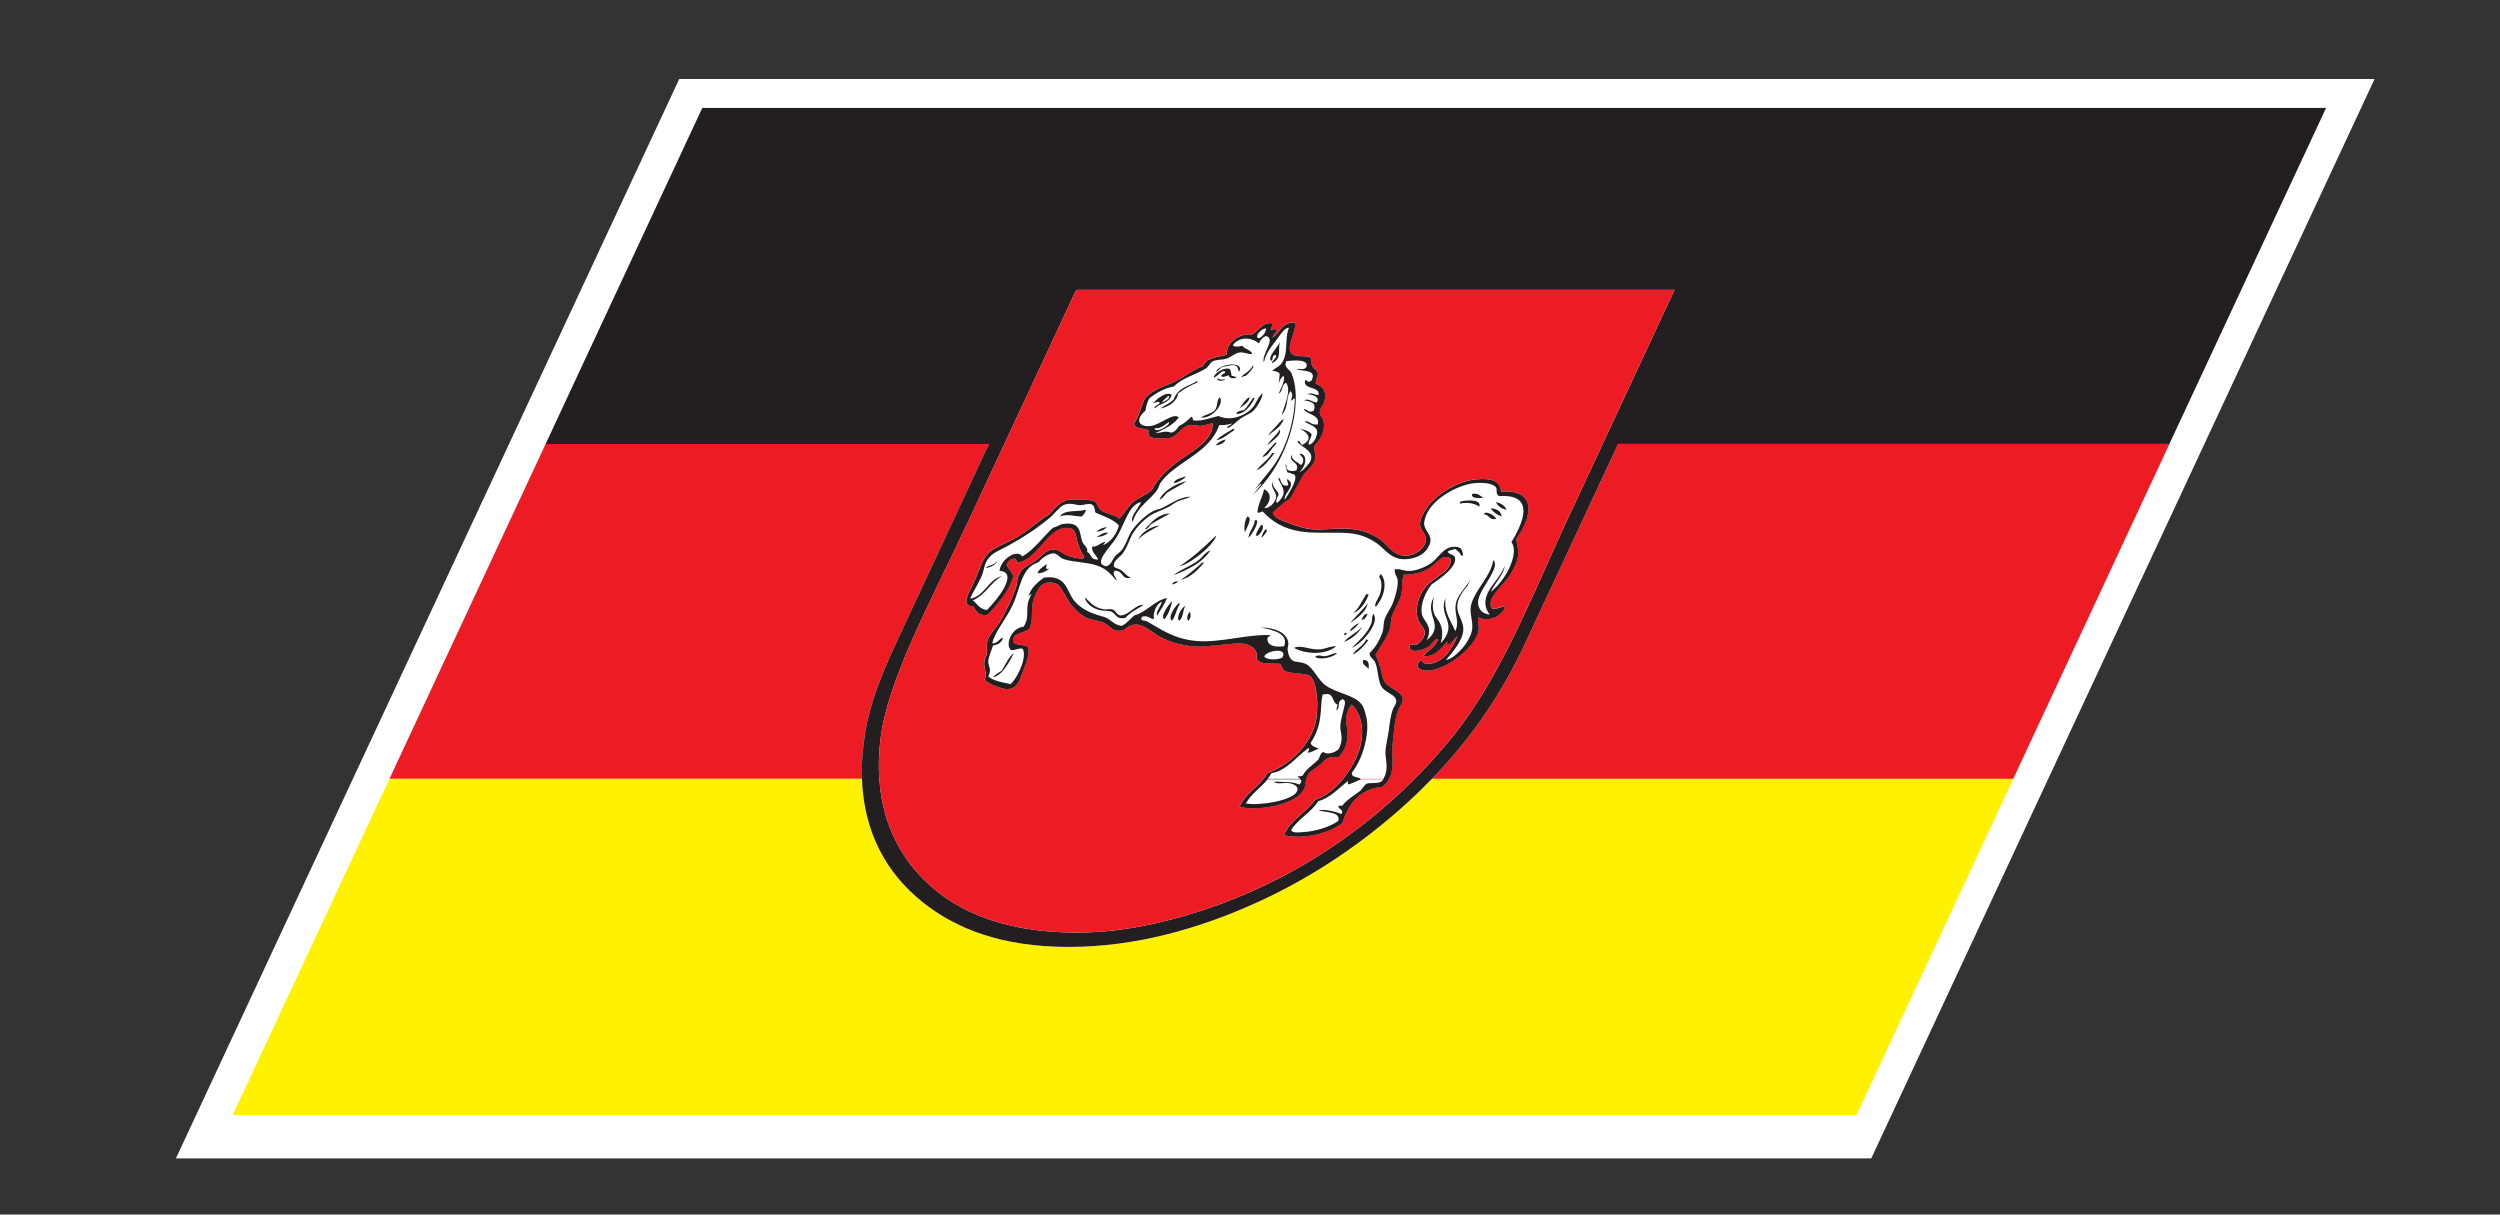<?xml version="1.0" encoding="UTF-8" standalone="no"?>
<svg
   xmlns:dc="http://purl.org/dc/elements/1.1/"
   xmlns:cc="http://creativecommons.org/ns#"
   xmlns:rdf="http://www.w3.org/1999/02/22-rdf-syntax-ns#"
   xmlns:svg="http://www.w3.org/2000/svg"
   xmlns="http://www.w3.org/2000/svg"
   viewBox="0 0 70.013 34.013"
   height="34.013"
   width="70.013"
   xml:space="preserve"
   id="svg2"
   version="1.1"><rect x="0" y="0" width="70.013" height="34.013" fill="#333333" stroke="none"/><defs
     id="defs6" /><g
     transform="matrix(1.333,0,0,-1.333,0,34.013)"
     id="g10"><g
       transform="scale(0.1)"
       id="g12"><path
         id="path14"
         style="fill:#ffffff;fill-opacity:1;fill-rule:nonzero;stroke:none"
         d="m 142.703,238.566 h 356.18 L 393.129,11.785 H 36.953 L 142.703,238.566" /><path
         id="path16"
         style="fill:#ed1c24;fill-opacity:1;fill-rule:nonzero;stroke:none"
         d="M 320.422,120 C 315.113,108.621 308.559,99.484 300.828,91.523 h 122.133 l 32.816,70.372 H 339.957 L 320.422,120" /><path
         id="path18"
         style="fill:#ed1c24;fill-opacity:1;fill-rule:nonzero;stroke:none"
         d="m 181.793,101.445 c 0.91,5.539 3.203,11.621 6.512,18.719 l 19.465,41.731 H 114.633 L 81.82,91.535 h 99.293 c -0.121,3.105 0.102,6.426 0.68,9.91" /><path
         id="path20"
         style="fill:#fff200;fill-opacity:1;fill-rule:nonzero;stroke:none"
         d="m 300.754,91.438 c -1.582,-1.633 -3.231,-3.215 -4.902,-4.758 -9.403,-8.602 -20.289,-15.945 -32.09,-21.27 -11.887,-5.332 -25.078,-9.188 -39.258,-9.188 -14.246,0 -23.789,3.934 -30.609,9.363 -7.786,6.199 -12.375,14.836 -12.79,25.852 0,0.016 0,0.066 0.004,0.086 H 81.816 L 81.777,91.438 48.898,20.93 H 390.039 l 32.883,70.508 0.039,0.086 H 300.84 c -0.027,-0.019 -0.063,-0.047 -0.086,-0.086" /><path
         id="path22"
         style="fill:#231f20;fill-opacity:1;fill-rule:nonzero;stroke:none"
         d="m 305.113,100.332 c -2.496,-3.086 -5.136,-6.016 -7.929,-8.809 -0.02,-0.019 -0.051,-0.047 -0.075,-0.086 -13.207,-13.223 -29.453,-23.098 -47.25,-28.391 -7.41,-2.207 -15.156,-3.809 -23.609,-3.809 -16.461,0 -26.723,5.137 -33.191,12.207 -4.84,5.285 -7.754,11.992 -8.309,19.992 0,0.016 -0.004,0.055 -0.02,0.078 -0.183,2.625 -0.097,5.418 0.25,8.328 1.481,12.558 10.86,29.511 18.399,45.683 l 7.707,16.524 14.793,31.719 c 0.094,0.226 0.191,0.449 0.398,0.488 h 125.524 l -15.02,-32.207 -7.543,-16.184 c -7.515,-16.109 -13.945,-32.996 -24.125,-45.535 z m -157.57,132.148 -32.84,-70.437 -0.078,-0.168 h 93.133 l -19.453,-41.711 c -3.317,-7.117 -5.602,-13.18 -6.512,-18.719 -0.578,-3.484 -0.813,-6.804 -0.695,-9.922 0,-0.019 0,-0.047 -0.004,-0.086 0.41,-11.016 5.004,-19.652 12.797,-25.852 6.812,-5.422 16.359,-9.363 30.601,-9.363 14.18,0 27.379,3.855 39.258,9.188 11.797,5.312 22.691,12.668 32.09,21.27 1.683,1.543 3.32,3.125 4.906,4.758 0.016,0.016 0.055,0.066 0.082,0.086 7.731,7.961 14.285,17.098 19.594,28.477 l 19.535,41.895 h 115.82 l 0.067,0.156 32.844,70.429 H 147.543" /><path
         id="path24"
         style="fill:#ed1c24;fill-opacity:1;fill-rule:nonzero;stroke:none"
         d="m 285.941,91.438 h 4.661 l 0.043,0.086 h -4.778 l 0.074,-0.086" /><path
         id="path26"
         style="fill:#ed1c24;fill-opacity:1;fill-rule:nonzero;stroke:none"
         d="m 310.551,125.559 c -0.219,-1.34 0.418,-2.246 -0.16,-3.664 -1.453,-3.555 -6.946,-7.43 -10.211,-7.618 -1.551,-0.066 -3.106,0.481 -1.934,2.071 0.785,0.078 0.52,-0.547 1.41,-0.633 2.778,-0.235 5.387,2.547 6.492,5.867 -0.601,-0.594 -1.031,-1.512 -1.839,-1.746 -0.481,-0.039 -0.286,0.34 -0.223,0.633 -1.387,-1.563 -2.637,-3.321 -5.066,-3.172 0.488,1.023 2.543,1.766 3.082,3.66 -0.946,-0.09 -1.145,-1.141 -2.196,-1.758 -1.593,-0.937 -4.414,-1.355 -3.621,0.637 0.336,-0.129 1.024,-0.305 1.531,0 3.036,2.723 0.59,3.543 0.067,5.234 -0.457,1.446 -0.516,4.071 1.633,6.825 1.285,1.652 4.16,2.765 4.988,4.453 0.539,1.125 0.375,2.05 -1.242,1.73 -0.922,-0.168 -1.758,-1.465 -2.672,-2.062 -1.711,-1.121 -3.317,-1.532 -5.692,-1.582 -0.574,-1.571 -0.074,-2.95 -0.75,-4.911 -0.386,-1.144 -1.25,-2.363 -1.703,-3.656 -0.34,-0.972 -0.172,-1.922 -0.547,-3.004 -0.628,-1.836 -2,-3.566 -2.953,-5.246 0.481,-0.808 0.703,-1.777 1.067,-2.84 0.285,-0.898 0.383,-2.062 0.867,-2.871 0.875,-1.398 4.148,-2.043 3.777,-3.965 -0.086,-0.468 -0.765,-1.464 -1.035,-2.218 -0.695,-1.953 -0.746,-4.141 -1.004,-6.192 -0.129,-1.024 -0.156,-1.942 -0.133,-2.852 0.028,-1.102 0.297,-3.34 -0.675,-5.156 -0.012,-0.019 -0.028,-0.047 -0.047,-0.086 -0.321,-0.586 -0.785,-1.145 -1.434,-1.582 -4.293,-0.383 -6.945,-3.137 -8.332,-7.609 -3.031,-2.305 -8.359,-3.484 -12.269,-2.539 1.171,3.066 4.605,4.699 6.55,7.461 2.078,0.598 4.114,2.238 5.793,4.269 0.016,0.039 0.039,0.066 0.059,0.086 1.449,1.766 2.621,3.84 3.305,5.793 1.535,4.344 0.367,8.36 -1.555,9.832 -1.981,-2.703 -0.59,-4.687 -0.793,-6.816 -0.106,-1.211 -0.559,-2.969 -1.996,-4.285 -0.57,0.074 -0.957,0.195 -1.715,0 -0.973,-0.246 -1.25,-0.859 -2.348,-1.75 -1.043,-0.84 -1.797,-1.133 -2.187,-1.758 -0.215,-0.34 -0.344,-0.684 -0.426,-1.016 -0.012,-0.019 -0.016,-0.047 -0.027,-0.086 -0.211,-0.879 -0.149,-1.699 -0.735,-2.531 -2.109,-3.016 -10.121,-4.258 -13.254,-3.172 1.211,2.656 3.364,3.719 4.969,5.703 0.024,0.039 0.039,0.066 0.059,0.086 0.289,0.371 0.551,0.762 0.797,1.191 4.238,1.555 9.054,5.606 10.203,10.937 0.59,2.707 0.351,7.891 -1.082,9.368 -0.875,0.918 -4.281,0.449 -5.559,1.257 -0.484,0.352 -0.437,0.821 -0.863,1.438 -1.805,0.144 -3.922,-0.219 -4.758,0.789 -0.301,0.383 -0.043,1.055 -0.176,1.426 -0.449,1.211 -1.664,2.246 -4.332,2.062 -2.785,-0.176 -6.277,-0.781 -8.644,-0.625 -2.766,0.172 -5.348,0.985 -7.141,1.883 -2.406,1.23 -4.75,4.406 -7.777,1.602 -2.328,-0.782 -2.887,0.871 -4.106,1.433 -1.261,0.559 -2.691,0.586 -3.75,1.098 -1.031,0.508 -1.754,1.14 -2.535,1.914 -1.523,1.551 -2.004,3.34 -3.324,4.922 -0.465,0.523 -2.09,0.847 -3.102,0.312 -1.023,-0.547 -1.484,-1.562 -1.937,-2.707 -0.996,-2.453 -0.133,-4.304 -1.063,-6.66 -0.816,-0.879 -2.222,-0.82 -3.125,-1.582 -1.179,-1.98 0.973,-1.797 2.45,-2.059 1.171,-0.82 -0.028,-3.554 -1,-6.183 -0.481,-1.277 -0.997,-2.527 -2.36,-2.86 -1.152,-0.292 -2.363,0.282 -3.281,0.641 -0.895,0.317 -1.742,0.727 -2.152,1.25 0.73,1.359 -0.262,2.406 -0.028,3.977 0.074,0.449 0.414,0.949 0.5,1.418 0.18,1.062 -0.203,2.058 0.297,3.191 0.481,1.113 1.86,2.512 2.695,3.965 1.082,1.863 2.399,4.59 3.106,6.66 0.434,1.289 0.105,2.402 1.266,3.82 0.714,0.86 1.793,1.161 3.011,2.071 1.106,0.8 1.871,2.011 3.258,2.215 1.434,0.195 2.07,-0.711 3.063,-1.114 1.019,-0.418 1.996,-0.703 3.543,-0.789 0.39,0.684 -0.223,1.055 -0.45,1.582 -0.207,0.496 -0.414,1.016 -0.625,1.59 -0.382,1.008 -0.34,2.883 -1.422,3.176 -4.609,1.269 -6.742,-6.457 -11.179,-7.141 -0.629,0.059 -0.031,0.93 -0.992,0.781 -0.684,-0.078 -1.122,-0.554 -1.446,-1.269 0.41,-0.828 1.176,-1.445 1.442,-2.371 -0.778,-3.235 -3.356,-5.844 -5.309,-8.098 -1.988,-0.41 -2.621,0.84 -3.098,1.758 -2.859,0.148 -0.793,2.883 0.442,5.703 1.039,2.395 1.555,4.465 3.004,5.715 1.258,1.074 4.476,2.266 6.168,3.328 2.531,1.613 4.351,3.43 6.406,4.609 1.059,1.321 2.527,2.832 3.957,3.008 1.488,0.188 4.453,0.117 5.477,-0.32 0.64,-0.273 0.656,-1.27 1.25,-1.738 1.234,-0.996 3.296,-1.047 3.878,-1.914 1.356,1.16 1.731,2.449 2.989,3.484 1.199,1.008 2.789,1.504 3.918,2.551 1.41,2.605 3.398,4.414 5.781,6.172 1.582,1.179 3.523,2.304 4.965,3.66 1.203,1.144 2.058,2.453 2.086,4.133 -0.852,0.066 -1.586,-0.403 -2.449,-0.489 -0.942,-0.07 -1.684,0.34 -2.485,0.157 -1.762,-0.372 -2.312,-2.141 -3.969,-2.688 -2.546,-0.086 -5.117,-0.508 -4.554,1.594 -0.961,0.41 -2.617,0.359 -3.067,1.094 0.117,0.195 0.098,0.293 -0.019,0.332 1.371,2.011 1.301,3.425 2.422,5.554 0.136,-0.027 0.195,0.059 0.242,0.157 1.496,1.328 3.008,1.914 5.008,2.695 2.324,0.91 4.468,2.851 6.812,3.644 0.172,0.672 0.688,0.75 0.942,1.278 1.242,0.558 2.668,0.82 4.097,1.113 -0.379,2.305 2.434,4.609 5.242,4.277 1.403,0.782 2.168,2.578 4.172,2.383 0.18,-0.262 0.114,-0.664 -0.242,-1.269 -0.074,-0.235 0.914,0.148 1.356,0 -0.223,-0.762 -0.704,-1.094 -0.997,-1.746 1.223,0.671 1.797,2.265 3.055,2.871 0.524,0.242 1.11,0.32 1.852,0.3 0.004,-2.324 -2.414,-5.847 -0.45,-6.804 1.129,-0.567 2.872,0.027 3.622,-0.637 0.371,-0.352 0.015,-0.957 0.277,-1.59 0.266,-0.625 1.191,-0.988 1.242,-1.75 0.031,-0.566 -0.558,-1.308 -0.449,-2.058 1.574,-0.579 2.43,-1.887 1.726,-3.965 -0.183,-0.547 -0.789,-1.262 -0.886,-1.907 -0.117,-0.8 0.718,-1.355 0.843,-2.226 0.184,-1.348 -0.25,-2.938 -1.511,-4.434 -0.149,-0.175 -0.281,-0.32 -0.434,-0.488 -0.285,-1.133 0.563,-2.117 -0.164,-3.641 -0.422,-0.89 -1.781,-1.836 -2.351,-2.851 l -2.571,-4.594 c -0.304,-0.281 -0.629,-0.516 -1.015,-0.672 v 0 c -0.668,-0.594 -1.371,-1.164 -2.047,-1.746 -0.059,-0.058 -0.102,-0.09 -0.141,-0.129 -0.168,-0.156 -0.332,-0.312 -0.5,-0.476 0.41,-1.313 2.164,-1.684 3.574,-2.207 1.403,-0.547 2.864,-1.133 4.868,-1.282 1.878,-0.136 4.082,0.149 6.378,0.149 3.684,0.019 5.957,-1.055 7.657,-2.219 1.605,-1.074 2.781,-3.613 5.543,-3.484 2.086,0.097 4.121,1.668 4.183,3.484 0.051,1.262 -1.543,2.129 -1.199,3.645 1.113,4.871 7.465,8.457 11.484,8.894 3.571,0.383 5.395,-0.351 5.457,-2.539 6.758,0.469 7.301,-4.148 3.192,-10 0.461,-2.344 1.117,-3.758 -1.258,-7.461 -1.73,-2.676 -5.215,-5.078 -3.852,-7.137 1.141,-0.187 1.778,0.457 2.786,0.477 -0.711,-2.559 -4.25,-3.328 -5.633,-2.234 z m 26.23,36.492 15.02,32.207 H 226.27 c -0.211,-0.028 -0.301,-0.254 -0.403,-0.488 l -14.793,-31.727 -7.707,-16.516 c -7.539,-16.172 -16.914,-33.117 -18.394,-45.683 -0.348,-2.91 -0.438,-5.703 -0.25,-8.328 0.007,-0.023 0.007,-0.062 0.019,-0.078 0.551,-8 3.465,-14.707 8.305,-19.992 6.469,-7.07 16.742,-12.207 33.191,-12.207 8.446,0 16.203,1.601 23.61,3.809 17.789,5.293 34.035,15.168 47.254,28.391 0.023,0.039 0.054,0.066 0.07,0.086 2.793,2.793 5.433,5.723 7.93,8.809 10.179,12.539 16.621,29.426 24.132,45.527 l 7.547,16.192" /><path
         id="path28"
         style="fill:#231f20;fill-opacity:1;fill-rule:nonzero;stroke:none"
         d="m 267.074,179.348 c 0.438,0.156 0.094,0.996 0.758,1.269 0.906,-0.383 -0.746,-1.269 -0.637,-1.75 2.282,0.949 1.149,2.766 1.746,4.453 -0.836,-1.543 -2.726,-3.23 -1.867,-3.972" /><path
         id="path30"
         style="fill:#231f20;fill-opacity:1;fill-rule:nonzero;stroke:none"
         d="m 260.742,176.016 c 0.418,-0.137 0.559,0.226 0.93,0.148 0.555,0.371 2.035,1.981 1.547,2.227 -0.574,-1.203 -1.633,-1.621 -2.477,-2.375" /><path
         id="path32"
         style="fill:#231f20;fill-opacity:1;fill-rule:nonzero;stroke:none"
         d="m 258.406,177.59 c -1.144,0.664 -3.593,-1.094 -3.371,-1.75 0.832,0.226 1.953,2.004 2.399,1.105 -0.227,-0.363 -0.731,-0.285 -0.879,-0.781 0.308,-0.43 1.105,0.039 1.605,0.156 -0.101,-0.5 1.11,-0.976 1.735,-0.312 -0.649,-0.129 -0.54,0.234 -1.122,0.156 -0.136,0.477 -0.156,1.016 -0.367,1.426" /><path
         id="path34"
         style="fill:#231f20;fill-opacity:1;fill-rule:nonzero;stroke:none"
         d="m 257.445,175.527 c -0.84,-0.214 -1.195,-0.136 -1.625,0.157 -0.386,-0.625 1.27,-0.684 1.625,-0.157" /><path
         id="path36"
         style="fill:#231f20;fill-opacity:1;fill-rule:nonzero;stroke:none"
         d="m 246.586,171.25 c -0.773,-0.879 -1.898,-1.16 -2.773,-1.914 1.652,0.332 3.457,1.418 3.703,3.176 1.207,0.906 2.488,1.687 3.937,2.226 0.125,0.196 0.41,0.321 -0.031,0.301 -1.758,-1.016 -3.945,-1.328 -4.836,-3.789" /><path
         id="path38"
         style="fill:#231f20;fill-opacity:1;fill-rule:nonzero;stroke:none"
         d="m 244.23,170.617 c -0.183,0.34 0.93,0.899 1.18,1.426 0.125,-0.07 0.238,-0.148 0.199,-0.313 -0.238,-0.734 -0.914,-0.742 -1.379,-1.113 z m 1.938,1.582 c -0.914,0.801 -3.023,-0.644 -3.879,-1.75 0.531,0.156 1.285,0.578 1.359,0 -0.242,-0.359 -1.39,-0.664 -1.035,-1.113 1.043,1.203 2.961,0.949 3.555,2.863" /><path
         id="path40"
         style="fill:#231f20;fill-opacity:1;fill-rule:nonzero;stroke:none"
         d="m 255.273,169.035 c -0.793,-0.84 -2.054,-0.93 -2.949,-1.582 2.348,-0.351 5.063,3.047 3.883,4.277 -0.738,-1.164 -0.227,-1.535 -0.934,-2.695" /><path
         id="path42"
         style="fill:#231f20;fill-opacity:1;fill-rule:nonzero;stroke:none"
         d="m 261.41,169.035 c -0.625,-0.207 -1.394,-0.129 -1.73,-0.793 1.468,-0.262 3.039,1.457 3.859,3.164 0.024,0.129 -0.047,0.207 -0.262,0.168 -0.621,-0.851 -1.175,-1.808 -1.867,-2.539" /><path
         id="path44"
         style="fill:#231f20;fill-opacity:1;fill-rule:nonzero;stroke:none"
         d="m 255.547,162.676 c 1.484,0.273 2.488,1.34 3.691,2.07 0.078,0.188 0.125,0.371 -0.207,0.305 -1.172,-0.762 -2.449,-1.34 -3.484,-2.375" /><path
         id="path46"
         style="fill:#231f20;fill-opacity:1;fill-rule:nonzero;stroke:none"
         d="m 266.289,161.563 c 0.133,0.167 0.305,0.312 0.492,0.488 0.985,0.84 2.481,1.855 2.09,2.863 -0.535,-1.074 -1.808,-2.004 -2.355,-2.863 -0.11,-0.176 -0.192,-0.332 -0.227,-0.488" /><path
         id="path48"
         style="fill:#231f20;fill-opacity:1;fill-rule:nonzero;stroke:none"
         d="m 255.371,161.563 c 0.527,0.117 1.051,0.207 1.481,0.488 0.273,0.168 0.492,0.41 0.648,0.793 -0.598,-0.188 -1.172,-0.403 -1.66,-0.793 -0.176,-0.137 -0.332,-0.301 -0.469,-0.488" /><path
         id="path50"
         style="fill:#231f20;fill-opacity:1;fill-rule:nonzero;stroke:none"
         d="m 265.18,159.191 c 1.32,0.067 1.75,1.629 2.64,2.372 0.129,0.253 0.321,0.382 0.332,0.488 0.016,0.058 -0.031,0.109 -0.199,0.156 -0.047,-0.047 -0.105,-0.105 -0.144,-0.156 -0.895,-0.938 -1.75,-1.914 -2.629,-2.86" /><path
         id="path52"
         style="fill:#231f20;fill-opacity:1;fill-rule:nonzero;stroke:none"
         d="m 267.773,159.992 h -0.515 c -0.863,-1.582 -2.285,-2.226 -3.242,-3.664 1.554,0.715 2.644,2.207 3.757,3.664" /><path
         id="path54"
         style="fill:#231f20;fill-opacity:1;fill-rule:nonzero;stroke:none"
         d="m 248.93,155.07 c -0.817,-0.461 -1.918,-0.402 -2.375,-1.425 0.789,-0.012 3.008,1.347 2.375,1.425" /><path
         id="path56"
         style="fill:#231f20;fill-opacity:1;fill-rule:nonzero;stroke:none"
         d="m 243.559,150.148 c 0.64,0.274 1.066,0.848 1.519,1.426 1.367,0.938 2.926,1.563 4.242,2.528 -2.254,-0.555 -4.89,-2.012 -5.761,-3.954" /><path
         id="path58"
         style="fill:#231f20;fill-opacity:1;fill-rule:nonzero;stroke:none"
         d="m 311.672,150.617 c -0.789,0.262 -0.871,0.985 -2.356,0.797 -0.476,-1.004 1.551,-0.984 2.356,-0.797" /><path
         id="path60"
         style="fill:#231f20;fill-opacity:1;fill-rule:nonzero;stroke:none"
         d="m 306.863,149.824 -0.222,-0.476 c 1.851,0.41 3.343,-0.02 4.144,-0.637 0.508,1.484 -2.172,1.453 -3.922,1.113" /><path
         id="path62"
         style="fill:#231f20;fill-opacity:1;fill-rule:nonzero;stroke:none"
         d="m 316.465,148.086 c -0.258,0.82 -1.035,1.32 -2.164,1.582 0.254,-0.754 1.379,-1.543 2.164,-1.582" /><path
         id="path64"
         style="fill:#231f20;fill-opacity:1;fill-rule:nonzero;stroke:none"
         d="m 313.203,148.398 c 0.442,-0.781 1.215,-1.347 2.25,-1.746 -0.047,1.051 -0.859,1.59 -2.25,1.746" /><path
         id="path66"
         style="fill:#231f20;fill-opacity:1;fill-rule:nonzero;stroke:none"
         d="m 311.746,147.129 c 1.141,-0.078 1.223,-1.414 2.633,-0.945 -0.5,0.562 -1.004,1.121 -2.133,1.269 -0.226,-0.019 -0.43,-0.051 -0.5,-0.324" /><path
         id="path68"
         style="fill:#231f20;fill-opacity:1;fill-rule:nonzero;stroke:none"
         d="m 241.641,144.91 c 1.347,0.871 2.785,1.594 4.183,2.387 -2.379,-0.09 -3.851,-1.711 -5.304,-3.332 0.554,0 0.847,0.441 1.121,0.945" /><path
         id="path70"
         style="fill:#231f20;fill-opacity:1;fill-rule:nonzero;stroke:none"
         d="m 262.07,146.66 c -0.675,-1.015 -0.726,-2.527 -0.523,-3.32 0.601,1.379 1.605,3.027 0.523,3.32" /><path
         id="path72"
         style="fill:#231f20;fill-opacity:1;fill-rule:nonzero;stroke:none"
         d="m 263.574,145.859 c 0.188,-1.054 -1.511,-2.851 -1.203,-3.652 0.731,0.84 2.02,2.891 1.707,3.652 h -0.504" /><path
         id="path74"
         style="fill:#231f20;fill-opacity:1;fill-rule:nonzero;stroke:none"
         d="m 265.004,144.91 c -0.356,-0.426 -1.535,-2.215 -0.941,-2.371 0.871,0.324 1.792,2.227 0.941,2.371" /><path
         id="path76"
         style="fill:#231f20;fill-opacity:1;fill-rule:nonzero;stroke:none"
         d="m 239.211,141.906 c 1.269,1.258 2.879,1.981 4.406,2.852 -1.855,-0.156 -3.867,-1.535 -4.406,-2.852" /><path
         id="path78"
         style="fill:#231f20;fill-opacity:1;fill-rule:nonzero;stroke:none"
         d="m 265.102,142.207 c 0.308,0.332 1.531,1.602 0.82,1.758 -0.352,-0.281 -1.016,-1.485 -0.82,-1.758" /><path
         id="path80"
         style="fill:#231f20;fill-opacity:1;fill-rule:nonzero;stroke:none"
         d="m 251.98,138.566 c 1.208,0.938 2.567,2.196 3.403,3.641 0.023,0.129 0.144,0.313 -0.016,0.332 -2.375,-2.344 -4.844,-4.559 -7.574,-6.355 1.508,0.371 2.984,1.453 4.187,2.382" /><path
         id="path82"
         style="fill:#231f20;fill-opacity:1;fill-rule:nonzero;stroke:none"
         d="m 252.875,136.828 c 0.016,0.117 -0.062,0.176 -0.27,0.156 -1.492,-1.3 -2.937,-2.636 -4.597,-3.656 2.047,0.461 3.476,1.938 4.867,3.5" /><path
         id="path84"
         style="fill:#231f20;fill-opacity:1;fill-rule:nonzero;stroke:none"
         d="m 219.867,136.652 c -0.644,-0.605 -1.504,-0.898 -1.906,-1.906 1.055,-0.047 1.82,0.402 2.492,0.969 -1.25,-0.371 -0.398,0.613 -0.586,0.937" /><path
         id="path86"
         style="fill:#231f20;fill-opacity:1;fill-rule:nonzero;stroke:none"
         d="m 289.016,127.617 c 2.273,2.727 2.273,5.813 1.027,6.973 l -0.293,-0.625 c 0.598,-0.899 0.66,-2.219 0.105,-3.809 -0.289,-0.82 -1.234,-1.855 -0.839,-2.539" /><path
         id="path88"
         style="fill:#231f20;fill-opacity:1;fill-rule:nonzero;stroke:none"
         d="m 246.191,132.371 c 0.547,0.07 0.973,0.285 1.325,0.637 -0.618,0.07 -1.055,-0.137 -1.325,-0.637" /><path
         id="path90"
         style="fill:#231f20;fill-opacity:1;fill-rule:nonzero;stroke:none"
         d="m 287.535,130.313 h -0.515 c -0.86,-1.375 -1.567,-3.008 -2.7,-3.954 1.481,0.477 2.836,2.547 3.215,3.954" /><path
         id="path92"
         style="fill:#231f20;fill-opacity:1;fill-rule:nonzero;stroke:none"
         d="m 235.492,125.867 c -0.867,-0.015 -1.035,1.059 -1.801,1.274 -0.445,0.136 -1.207,-0.063 -1.699,0 -2.258,0.293 -3.144,1.765 -4.105,2.539 0.273,-1.192 1.367,-2.239 3.172,-2.707 0.761,-0.188 1.8,-0.047 2.414,-0.313 0.976,-0.39 1.015,-1.765 2.988,-1.277 1.078,1.211 2.527,1.855 3.82,2.703 -1.672,0.176 -3.086,-2.168 -4.789,-2.219" /><path
         id="path94"
         style="fill:#231f20;fill-opacity:1;fill-rule:nonzero;stroke:none"
         d="m 244.668,125.09 c 0.883,1.101 1.422,2.793 1.594,3.797 -0.774,-0.75 -2.684,-3.418 -1.594,-3.797" /><path
         id="path96"
         style="fill:#231f20;fill-opacity:1;fill-rule:nonzero;stroke:none"
         d="m 247.582,128.41 c -1.016,-1.039 -2.262,-3.058 -1.355,-3.652 0.73,0.867 0.839,2.215 1.625,3.484 0.023,0.137 -0.063,0.196 -0.27,0.168" /><path
         id="path98"
         style="fill:#231f20;fill-opacity:1;fill-rule:nonzero;stroke:none"
         d="m 287.328,128.41 c -1.051,-1.476 -2.894,-3.086 -3.637,-4.125 1.348,0.969 3.375,2.328 3.637,4.125" /><path
         id="path100"
         style="fill:#231f20;fill-opacity:1;fill-rule:nonzero;stroke:none"
         d="m 247.758,124.758 c 0.91,0.711 0.672,2.234 1.32,3.183 -1.019,-0.546 -2.058,-2.804 -1.32,-3.183" /><path
         id="path102"
         style="fill:#231f20;fill-opacity:1;fill-rule:nonzero;stroke:none"
         d="m 249.641,124.758 c 0.707,0.633 0.476,1.453 0.375,1.902 -0.598,-0.555 -0.762,-1.629 -0.375,-1.902" /><path
         id="path104"
         style="fill:#231f20;fill-opacity:1;fill-rule:nonzero;stroke:none"
         d="m 287.32,126.191 c -0.687,0.02 -1.007,-0.574 -1.269,-1.269 0.66,0.019 0.98,0.613 1.269,1.269" /><path
         id="path106"
         style="fill:#231f20;fill-opacity:1;fill-rule:nonzero;stroke:none"
         d="m 288.141,124.285 c -0.754,-2.137 -2.68,-3.777 -4.157,-5.242 2.411,1.027 6.028,5.508 4.528,7.148 -0.43,-0.769 -0.129,-1.199 -0.371,-1.906" /><path
         id="path108"
         style="fill:#231f20;fill-opacity:1;fill-rule:nonzero;stroke:none"
         d="m 285.57,124.285 c -0.703,-0.25 -2.254,-1.453 -1.836,-1.746 0.661,0.508 1.317,1.008 1.836,1.746" /><path
         id="path110"
         style="fill:#231f20;fill-opacity:1;fill-rule:nonzero;stroke:none"
         d="m 282.363,120.324 c 1.547,0.457 3.266,2.086 3.864,3.164 -1.176,-1.242 -2.715,-1.867 -3.864,-3.164" /><path
         id="path112"
         style="fill:#231f20;fill-opacity:1;fill-rule:nonzero;stroke:none"
         d="m 282.348,121.746 h 0.332 c 0.07,0.16 0.234,0.188 0.324,0.324 -0.215,0 -0.137,0.196 -0.438,0.157 l -0.218,-0.481" /><path
         id="path114"
         style="fill:#231f20;fill-opacity:1;fill-rule:nonzero;stroke:none"
         d="m 284.176,117.617 c 1.308,0.656 2.363,1.758 3.289,3.028 -0.215,0 -0.141,0.195 -0.438,0.156 -0.699,-1.492 -2.082,-1.856 -2.851,-3.184" /><path
         id="path116"
         style="fill:#231f20;fill-opacity:1;fill-rule:nonzero;stroke:none"
         d="m 277.355,118.742 c -2.14,-0.195 -4.035,1.043 -5.48,0.301 1.82,-1.074 6.188,-1.816 8.863,0.332 -1.093,0.117 -2.183,-0.535 -3.383,-0.633" /><path
         id="path118"
         style="fill:#231f20;fill-opacity:1;fill-rule:nonzero;stroke:none"
         d="m 213.023,117.941 c -1.125,-0.753 -1.722,-2.382 -2.558,-3.664 -0.617,-0.449 -1.332,-0.781 -1.848,-1.414 2.113,0.426 3.535,3.524 4.406,5.078" /><path
         id="path120"
         style="fill:#231f20;fill-opacity:1;fill-rule:nonzero;stroke:none"
         d="m 276.273,117.148 c 0.934,-0.664 3.668,-0.234 4.629,0.793 -0.742,0.067 -1.593,-0.539 -2.504,-0.625 -0.718,-0.097 -1.418,0.45 -2.125,-0.168" /><path
         id="path122"
         style="fill:#231f20;fill-opacity:1;fill-rule:nonzero;stroke:none"
         d="m 287.543,114.609 c 0.012,0.899 0.215,1.907 -1.156,1.907 -0.317,-1.094 0.761,-1.282 1.156,-1.907" /><path
         id="path124"
         style="fill:#231f20;fill-opacity:1;fill-rule:nonzero;stroke:none"
         d="m 242.582,165.215 c 1.363,-0.195 2.066,0.723 2.969,1.269 0.605,-0.488 -2.985,-2.644 -2.969,-1.269 z m 68.047,-35.84 c 0.601,2.48 4.668,6.699 3.094,8.098 -0.516,-3.352 -3.578,-5.95 -4.559,-9.055 -0.766,-2.402 0.852,-4.082 -0.211,-6.672 -0.613,-1.473 -1.453,-2.605 -2.547,-3.629 -0.609,-0.578 -1.617,-1.496 -2.613,-1.582 1.426,1.602 2.93,3.504 3.453,5.223 1.199,3.867 -3.754,4.805 1.059,10.32 l 0.761,1.633 c -0.796,-1.621 -2.132,-2.793 -2.796,-4.18 -1.368,-2.871 0.656,-4.48 -0.532,-6.98 -0.883,2.187 -2.433,3.953 -2.031,6.98 -1.695,-3.894 2.895,-5.273 -1.027,-9.511 0.715,2.57 0.14,3.972 -0.801,5.222 -0.902,1.196 -1.043,2.406 -0.645,4.457 -2.171,-3.781 2.543,-5.812 -1.492,-9.043 1.344,2.821 -0.324,3.68 -0.887,5.067 -0.578,1.457 0.024,4.257 1.911,6.66 1.828,1.203 5.511,3.808 4.886,5.715 -0.199,0.605 -1.097,0.476 -1.519,1.121 0.355,0.441 1.055,0.344 1.48,0.625 0.383,-0.137 0.637,-0.449 0.996,-0.77 0.211,-0.207 0.426,-1.078 0.793,-0.488 -0.168,0.723 -0.293,1.414 -0.957,1.59 -2.824,0.715 -3.972,-1.942 -5.57,-3.172 -1.031,-0.801 -2.891,-1.602 -4.23,-1.75 -1.778,-0.203 -2.153,0.461 -3.598,0.312 -0.176,-1.093 0.543,-1.414 0.59,-2.382 0.086,-1.375 -0.422,-3.223 -1.094,-4.922 -0.387,-0.938 -1.203,-1.992 -1.586,-3.02 -0.367,-0.996 -0.187,-1.969 -0.547,-3.004 -0.66,-1.836 -1.605,-3.273 -2.676,-4.289 -0.035,-0.91 0.786,-1.113 1.157,-1.902 0.777,-1.672 0.488,-4.301 1.672,-5.551 1.062,-1.121 2.933,-1.383 2.761,-2.859 -0.043,-0.418 -0.511,-1.024 -0.664,-1.426 -0.551,-1.504 -0.687,-2.988 -0.883,-4.453 -0.183,-1.492 -0.64,-3.106 -0.703,-4.442 -0.09,-1.797 0.84,-3.488 -0.433,-5.793 -0.02,-0.019 -0.036,-0.047 -0.051,-0.086 -0.063,-0.109 -0.11,-0.195 -0.184,-0.316 -0.801,-0.758 -2.355,-0.262 -3.375,-0.633 -0.445,-0.379 -0.769,-0.957 -1.172,-1.414 -1.312,-1.027 -2.773,-1.797 -3.867,-3.176 h -0.679 c -0.575,-0.633 1.148,-0.723 0.542,-1.746 -1.226,0.457 -3.167,1.035 -4.914,0.789 1.707,-0.547 4.719,-0.262 4.247,-2.227 -1.758,-1.277 -4.825,-2.227 -7.422,-2.371 -0.778,-0.039 -2.356,-0.285 -2.504,0.469 1.625,2.469 4.093,3.535 5.715,6.043 2.531,0.676 4.253,2.715 6.261,4.266 -0.207,-0.387 0.028,-0.484 -0.031,-0.777 0.965,0.273 1.848,0.691 2.734,1.109 -0.027,0.031 -0.05,0.051 -0.086,0.082 -0.601,0.449 -2.125,0.301 -1.792,1.355 2.734,3.535 3.64,9.004 3.007,11.574 -0.199,0.828 -0.465,1.836 -0.777,2.371 -1.273,2.285 -5.156,2.519 -7.719,4.285 -1.793,1.234 -2.636,3.871 -4.34,4.602 -0.98,0.449 -2.031,0.285 -2.613,0.636 -0.637,0.411 -1.012,1.317 -1.109,2.391 -0.024,0.422 0.246,0.84 0.152,1.426 -0.355,2.101 -2.742,3.137 -5.855,3.164 2.812,-0.508 5.976,-1.356 4.976,-3.953 -2.387,-0.266 -3.508,0.301 -3.519,1.582 -0.055,0.515 1.175,0.761 0.367,0.777 -4.707,0.149 -10.203,-1.617 -15.09,-1.258 -4.887,0.364 -7.738,2.559 -10.531,4.121 -0.391,0.235 -1.657,0.032 -1.094,0.969 1.227,0.43 1.543,-0.402 2.516,-0.488 -0.204,0.777 0.14,3.027 1.699,3.652 -0.266,-0.898 -1.52,-2.461 -0.996,-2.851 0.703,1.172 1.488,2.207 2.043,3.648 -2.676,-0.555 -4.227,-2.945 -6.821,-3.648 -0.937,-0.688 -1.644,-1.797 -2.738,-2.219 -1.848,0.273 -2.238,1.504 -3.726,1.906 -2.856,0.77 -4.629,1.629 -6.032,3.164 -1.82,2.012 -1.605,5.731 -6.5,5.078 -1.293,-0.851 -3.07,-2.422 -3.285,-4.121 0.117,0.352 0.317,0.594 0.637,0.633 -1.738,-2.977 -0.09,-4.324 -1.649,-6.824 -2.804,-0.293 -3.91,-4.063 -2.628,-4.922 0.886,-0.039 1.449,0.418 2.367,0.32 0.965,-1.242 -0.41,-5.32 -2.457,-7.461 -1.844,0.352 -3.688,0.715 -4.711,1.602 0.824,1.777 -0.117,2.051 0.004,3.32 0.097,0.988 0.589,1.867 0.976,3.172 0.895,0.207 1.766,0.453 2.098,1.582 -0.445,0.266 -1.227,-1.305 -2.223,-1.101 0.375,2.246 2.817,4.914 4.285,8.085 1.614,3.469 1.793,7.872 5.336,8.899 0.575,0.699 1.977,1.844 3.11,1.902 0.867,0.039 1.293,-0.789 2.043,-1.113 1.75,-0.742 4.894,-0.652 7.179,-1.434 2.41,-0.793 3.246,-2.336 4.157,-3.156 -0.016,0.684 -1.086,1.281 -0.414,2.063 1.902,0.078 1.332,-2.024 3.433,-1.438 -0.867,0.207 -1.414,1.106 -2.168,1.594 -0.773,0.488 -1.742,0.293 -1.383,1.426 0.246,0.75 1.391,1.472 1.809,2.058 1.137,1.535 1.344,2.942 2.18,4.289 0.714,1.16 1.961,2.52 3.336,3.485 1.203,0.851 2.652,1.23 3.96,1.906 0.813,0.418 1.383,0.945 2.129,1.269 0.977,0.418 1.754,0.458 2.653,0.946 -2.371,0.012 -4.258,-1.582 -6.051,-2.383 -0.578,-0.262 -1.227,-0.301 -1.836,-0.633 -1.566,-0.84 -3.594,-2.746 -4.555,-4.289 -0.746,-1.191 -1.074,-2.578 -1.941,-3.797 -0.422,-0.578 -1.074,-0.898 -1.512,-1.426 -0.59,-0.695 -0.73,-1.781 -1.816,-2.07 -2.992,0.508 0.797,3.867 2.125,6.035 1.84,2.989 2.558,6.875 5.183,7.45 -0.554,-1.36 -2.464,-3.211 -1.761,-4.129 1.047,3.347 3.836,4.605 5.234,6.824 0.301,0.48 0.356,1.015 0.664,1.426 2.438,3.359 6.957,5.05 9.945,8.261 0.993,1.055 1.829,2.297 2.336,3.801 1.02,-0.09 1.895,0.086 2.711,0.332 -0.195,-0.371 -1.312,-0.625 -0.957,-0.969 0.942,0.293 1.696,1.27 2.824,2.071 0.864,0.586 2.004,0.957 2.622,1.582 0.89,0.898 2.031,2.98 1.878,3.652 -1.121,-1.004 -1.23,-2.059 -2.085,-3.027 -1.872,-2.071 -5.098,-2.774 -7.137,-1.746 -1.672,-0.344 -3.102,-1.055 -5.047,-0.95 -0.656,-0.019 -0.137,0.723 -0.664,0.793 -0.809,-0.754 -1.57,-1.535 -2.598,-1.914 -0.394,-0.715 -0.89,-1.308 -1.679,-1.418 -1.25,0.442 -1.801,0.032 -3.325,-0.164 1.782,0.907 3.684,1.61 4.969,3.34 -1.023,1.152 -3.949,-1.504 -5.766,-1.758 -2.796,-0.382 -3.441,1.407 -1.234,3.192 0.133,0.832 0.297,1.847 0.906,2.687 1.481,1.102 3.086,2.059 5.035,2.383 1.915,1.992 4.786,2.422 6.973,3.973 0.399,0.383 0.664,0.957 1.102,1.269 1.101,0.547 1.847,0.246 3.031,0.637 0.98,0.332 1.746,1.121 2.633,1.258 1.047,0.176 1.527,-0.332 2.746,-0.321 -0.184,0.918 -1.629,1.016 -2.082,1.747 -0.649,-0.204 -1.863,-0.293 -1.977,0.156 1.653,2.168 4.532,1.301 5.438,0.324 0.355,0.789 0.836,1.297 1.465,1.57 2.343,-0.476 -1.094,-4.023 -0.383,-5.554 0.289,1.894 1.691,3.484 2.883,5.078 0.804,1.082 1.449,2.207 2.386,2.207 -1.039,-2.324 0.016,-5.488 -1.664,-7.598 -0.523,-0.656 -1.191,-0.781 -1.871,-1.437 0.653,-0.059 1.133,-0.223 1.488,-0.477 0.231,-0.441 -0.179,-1.887 -0.101,-2.051 0.277,0.567 0.488,1.25 1.012,1.426 0.421,-0.762 -0.602,-2.668 -1.028,-3.652 0.957,0.332 0.446,1.824 1.547,2.226 1.07,-1.379 -0.051,-4.172 -0.969,-6.836 1.641,1.883 0.832,3.614 1.856,5.078 0.488,-0.351 0.551,-0.968 0.133,-1.906 0.465,-0.195 0.375,0.52 0.828,0.305 -0.094,-2.473 -0.582,-5.852 -1.969,-9.348 -0.379,-0.957 -0.809,-1.902 -1.344,-2.859 -1.472,-2.688 -3.715,-4.863 -5.05,-6.817 0.394,0.282 1.175,1.426 1.371,1.114 -0.664,-0.781 -1.274,-1.653 -1.969,-2.395 3.379,3.067 5.797,6.992 7.285,10.957 2.141,5.676 2.414,11.399 0.941,14.746 -0.371,0.86 -1.714,1.153 -1.043,2.532 1.653,0.183 4.805,0.398 4.192,-1.262 -0.563,-0.809 -1.57,-0.176 -2.098,-0.469 1.598,-0.437 4.379,-0.125 3.16,-2.383 -0.836,-0.632 -0.726,0.039 -1.293,0.157 -0.718,-2.129 3.188,-1.25 2.786,-3.172 -0.786,-0.032 -1.434,0.613 -2.313,0.175 1.289,-0.117 2.711,-0.664 1.91,-1.75 -0.965,0.032 -1.5,0.93 -2.679,0.469 1.453,-0.242 2.761,-0.574 2.035,-2.226 -1.133,-0.575 -1.493,0.578 -2.067,0.324 0.801,-1.172 3.496,-1.125 2.949,-3.184 -1.472,-0.207 -1.8,0.899 -2.773,0.645 0.758,-0.684 2.777,-0.938 2.648,-2.375 -0.054,-0.496 -0.335,-1.621 -1.109,-2.227 -0.172,-0.136 -0.367,-0.242 -0.586,-0.32 -0.097,0.078 -0.109,0.184 -0.109,0.32 0.054,0.539 0.695,1.446 0.625,1.907 -0.336,0.585 -1.735,1.082 -2.375,1.113 0.949,-0.449 2.804,-1.68 0.988,-3.02 -0.137,-0.097 -0.309,-0.215 -0.496,-0.32 -0.195,0 -0.324,0.144 -0.426,0.32 -0.211,0.344 -0.328,0.774 -0.648,0.313 0.066,-0.106 0.172,-0.215 0.273,-0.313 1,-0.976 3.231,-1.746 2.485,-3.66 -0.247,-0.625 -1.668,-2.199 -2.309,-2.375 1.676,1.652 1.527,4.016 -0.098,3.82 0.535,-0.48 1.418,-1.269 0.422,-2.375 -0.765,0.676 -2.058,1.016 -2.019,2.227 -0.739,-1.805 1.875,-1.434 0.996,-3.34 -1.25,-0.371 -2.418,0.07 -2.035,1.113 -0.5,0.606 -0.043,-1.316 0.281,-1.582 0.621,0.032 0.683,-0.3 1.207,-0.32 0.023,-0.012 0.043,-0.031 0.066,-0.039 0.008,-0.012 0.016,-0.02 0.047,-0.031 0.906,-0.821 -0.926,-3.582 -1.953,-5.274 -0.035,0.059 -0.055,0.118 -0.07,0.176 0.008,0.012 0,0.031 0.008,0.039 0,0.02 0.003,0.031 -0.012,0.051 0,0.019 0.004,0.047 0.015,0.066 -0.003,0.02 0,0.051 0.008,0.071 0.004,0.019 0.004,0.039 0.016,0.078 0,0 0,0.019 0.004,0.027 0.211,0.735 1.137,1.75 1.281,2.453 0.188,0.848 -0.418,0.899 -0.687,1.422 -0.344,-0.625 0.449,-1.101 0.007,-1.422 -1.734,-0.246 -1.168,1.602 -1.98,1.582 0.301,-1.425 2.539,-2.871 -0.223,-5.226 -0.433,0.234 -0.058,0.984 0.305,1.738 -0.254,1.016 -1.348,1.492 -1.293,2.703 -0.613,-1.48 1.437,-2.273 0.539,-3.961 -0.316,-0.578 -1.078,-1.574 -2.285,-1.594 1.848,1.797 1.258,3.508 -0.024,3.965 -0.363,-1.777 -1.336,-3.289 -1.378,-4.765 0.261,-0.528 1.031,0.39 1.203,0 1.992,-2.11 4.738,-3.953 9.609,-4.278 2.52,-0.175 5.73,0.032 8.285,-0.156 2.613,-0.195 4.414,-1.094 5.86,-2.059 1.507,-1.046 2.496,-2.57 4.312,-3.183 2.133,-0.695 5.094,0.113 6.273,1.758 2.196,3.008 -0.835,3.711 -0.5,5.855 0.719,4.613 7.098,7.766 10.422,8.11 1.969,0.183 3.856,0.015 4.59,-0.793 0.446,-0.497 -0.14,-1.27 0.645,-1.903 6.59,0.41 6.218,-3.82 2.656,-9.679 1.641,-2.118 -0.863,-7.762 -4.367,-10.469 0.902,1.875 2.937,3.906 2.937,5.558 -0.578,-2.031 -2.789,-4.015 -3.593,-5.863 -0.915,-2.105 -0.286,-3.523 0.488,-4.449 -2.063,0.203 -2.754,1.797 -2.379,3.328 z m -29.008,-27.461 c 0.121,-1.047 0.629,-2.234 -0.375,-4.121 -0.82,-0.84 -2.476,-1.25 -3.199,-0.633 -0.629,-0.082 -0.734,-1.027 -1.09,-1.594 -1.074,-1.113 -2.418,-1.785 -3.262,-3.328 -0.281,-0.188 -0.687,-0.176 -1.097,-0.168 0.129,-0.184 0.375,-0.351 0.562,-0.547 h -6.816 c 0.281,0.363 0.535,0.762 0.75,1.191 3.293,0.574 5.203,3.418 7.73,5.246 0.426,-0.019 0.086,-0.539 -0.097,-0.957 0.882,0.137 1.613,0.535 2.328,0.957 -0.856,0.184 -1.504,0.508 -1.707,1.102 2.726,4.141 1.894,7.391 2.511,10.156 2.625,0.722 1.793,-1.602 3.137,-2.071 -0.117,-0.437 -0.133,-0.82 -0.242,-1.257 0.93,0.601 0.016,1.894 1.273,2.371 0.895,-0.137 0.422,-1.375 0.313,-1.903 -0.371,-1.632 -0.871,-3.078 -0.719,-4.445 z M 261.754,86.367 c 1.211,2.168 3.117,3.223 4.535,5.07 h 6.941 c 0.223,-0.266 0.286,-0.586 -0.246,-1.105 -1.351,0.664 -3.472,0.496 -5.328,0.637 0.481,-0.695 2.102,-0.18 3.09,-0.332 1.207,-0.176 2.203,-0.766 1.742,-1.738 -0.89,-1.914 -7.832,-3.078 -10.734,-2.531 z m 3.851,30.949 c 0.86,1.329 5.118,1.778 3.766,-0.332 -1.187,-0.558 -3.57,-0.449 -3.766,0.332 z m -38.238,24.09 c -0.609,1.621 -0.109,4.289 -4.082,3.664 -0.687,-0.109 -1.156,-0.586 -2.078,-0.793 -2.137,-1.98 -3.934,-4.558 -6.402,-6.023 -1.207,1.68 -4.575,-0.637 -4.817,-3.02 4.149,-0.3 -0.441,-6.004 -2.648,-8.242 -1.641,0.254 -2.047,1.328 -2.965,2.051 2.504,0.949 3.813,3.828 6.129,5.09 -2.813,-0.625 -3.734,-4.328 -6.672,-4.758 0.316,1.035 1.742,3.117 2.469,4.91 0.629,1.574 0.363,2.914 2.234,4.438 0.637,0.515 2.094,1.14 3.207,1.757 3.071,1.68 6.168,3.672 8.961,6.024 0.75,0.644 1.801,2.101 2.711,2.531 1.328,0.633 2.606,0.008 3.406,0 1.086,-0.012 1.778,0.438 2.473,0.164 0.801,-0.254 0.602,-1.164 0.883,-1.746 1.801,-0.793 3.828,-1.426 4.89,-2.695 -0.461,-1.809 -1.664,-3.438 -3.285,-4.133 0.082,0.332 0.321,0.422 0.469,0.645 -0.645,0.207 -1.676,-1.094 -2.824,-0.957 -0.086,-1.231 0.906,-1.766 1.297,-2.696 -1.778,-0.125 -1.313,1.211 -2.328,1.582 0.273,0.91 -0.653,1.297 -1.028,2.207 z m 38.613,44.746 c 0.032,-0.73 -0.707,-1.738 -1.468,-2.05 -1.199,0.168 0.488,2.128 1.468,2.05 z m 51.286,-51.718 c 2.367,3.691 1.714,5.105 1.265,7.461 4.102,5.839 3.563,10.468 -3.195,9.992 -0.066,2.176 -1.891,2.929 -5.465,2.539 -4.016,-0.442 -10.375,-4.024 -11.488,-8.899 -0.34,-1.523 1.258,-2.382 1.211,-3.632 -0.086,-1.836 -2.11,-3.407 -4.18,-3.485 -2.754,-0.121 -3.945,2.41 -5.543,3.485 -1.703,1.152 -3.988,2.218 -7.664,2.218 -2.297,0 -4.508,-0.293 -6.387,-0.16 -2.007,0.16 -3.465,0.735 -4.859,1.274 -1.414,0.535 -3.168,0.906 -3.563,2.226 0.153,0.145 0.317,0.313 0.485,0.457 0.031,0.039 0.082,0.086 0.14,0.137 0.672,0.586 1.387,1.152 2.043,1.75 v 0 c 0.395,0.164 0.723,0.391 1.02,0.672 l 2.574,4.59 c 0.559,1.007 1.922,1.972 2.352,2.851 0.73,1.524 -0.121,2.512 0.172,3.653 0.144,0.156 0.293,0.312 0.425,0.48 1.274,1.492 1.696,3.086 1.504,4.434 -0.117,0.886 -0.949,1.425 -0.84,2.226 0.094,0.645 0.696,1.348 0.887,1.902 0.707,2.09 -0.137,3.399 -1.722,3.965 -0.106,0.754 0.48,1.496 0.453,2.071 -0.055,0.742 -0.985,1.105 -1.246,1.738 -0.262,0.637 0.097,1.25 -0.286,1.594 -0.746,0.664 -2.488,0.066 -3.617,0.632 -1.972,0.969 0.453,4.473 0.453,6.817 -0.75,0 -1.332,-0.067 -1.859,-0.32 -1.254,-0.598 -1.824,-2.188 -3.047,-2.864 0.293,0.664 0.774,0.996 0.992,1.75 -0.437,0.145 -1.429,-0.234 -1.355,0 0.371,0.606 0.422,1.004 0.254,1.278 -2.008,0.195 -2.77,-1.602 -4.184,-2.391 -2.797,0.34 -5.598,-1.953 -5.23,-4.258 -1.434,-0.293 -2.86,-0.566 -4.098,-1.113 -0.25,-0.52 -0.773,-0.617 -0.934,-1.27 -2.343,-0.793 -4.511,-2.754 -6.82,-3.652 -2.004,-0.781 -3.512,-1.379 -5.012,-2.695 -0.047,-0.098 -0.113,-0.196 -0.238,-0.157 -1.125,-2.14 -1.055,-3.546 -2.422,-5.546 0.121,-0.039 0.125,-0.149 0.02,-0.332 0.445,-0.743 2.121,-0.684 3.066,-1.106 -0.558,-2.09 2.008,-1.687 4.551,-1.59 1.66,0.535 2.219,2.313 3.98,2.696 0.793,0.175 1.543,-0.227 2.481,-0.157 0.851,0.067 1.598,0.535 2.441,0.469 -0.015,-1.672 -0.875,-2.98 -2.078,-4.121 -1.449,-1.367 -3.371,-2.473 -4.965,-3.652 -2.386,-1.77 -4.371,-3.567 -5.789,-6.192 -1.125,-1.039 -2.719,-1.543 -3.914,-2.531 -1.258,-1.047 -1.629,-2.324 -2.98,-3.484 -0.586,0.855 -2.653,0.906 -3.895,1.902 -0.578,0.469 -0.601,1.453 -1.242,1.738 -1.016,0.449 -3.988,0.5 -5.477,0.324 -1.433,-0.187 -2.898,-1.691 -3.961,-3.019 -2.046,-1.18 -3.875,-2.977 -6.402,-4.59 -1.676,-1.074 -4.918,-2.273 -6.168,-3.34 -1.449,-1.238 -1.965,-3.308 -3.004,-5.711 -1.234,-2.824 -3.308,-5.558 -0.441,-5.715 0.484,-0.906 1.117,-2.148 3.094,-1.746 1.953,2.254 4.527,4.852 5.308,8.094 -0.262,0.93 -1.027,1.543 -1.437,2.371 0.324,0.715 0.754,1.196 1.453,1.281 0.969,0.149 0.347,-0.742 0.984,-0.789 4.446,0.68 6.578,8.407 11.172,7.129 1.074,-0.285 1.039,-2.16 1.43,-3.156 0.207,-0.594 0.418,-1.113 0.621,-1.602 0.23,-0.527 0.844,-0.898 0.453,-1.582 -1.547,0.098 -2.527,0.383 -3.543,0.793 -0.996,0.399 -1.633,1.317 -3.062,1.114 -1.383,-0.196 -2.161,-1.426 -3.262,-2.227 -1.215,-0.89 -2.285,-1.191 -3.008,-2.062 -1.156,-1.407 -0.82,-2.52 -1.266,-3.817 -0.707,-2.07 -2.023,-4.797 -3.105,-6.664 -0.848,-1.453 -2.231,-2.859 -2.695,-3.961 -0.5,-1.133 -0.114,-2.129 -0.297,-3.183 -0.094,-0.489 -0.426,-0.981 -0.492,-1.426 -0.243,-1.563 0.738,-2.617 0.023,-3.969 0.406,-0.535 1.254,-0.945 2.144,-1.266 0.926,-0.343 2.125,-0.929 3.282,-0.636 1.367,0.344 1.894,1.594 2.355,2.859 0.985,2.621 2.18,5.363 1.008,6.184 -1.48,0.265 -3.637,0.078 -2.445,2.07 0.902,0.742 2.3,0.695 3.125,1.582 0.929,2.356 0.058,4.207 1.062,6.66 0.465,1.145 0.914,2.149 1.926,2.688 1.023,0.547 2.645,0.222 3.105,-0.305 1.329,-1.582 1.805,-3.367 3.329,-4.922 0.777,-0.769 1.492,-1.418 2.535,-1.914 1.062,-0.5 2.5,-0.535 3.742,-1.101 1.223,-0.559 1.789,-2.2 4.105,-1.438 3.047,2.813 5.375,-0.359 7.786,-1.582 1.793,-0.906 4.367,-1.727 7.128,-1.902 2.372,-0.157 5.879,0.457 8.661,0.632 2.664,0.184 3.875,-0.839 4.324,-2.058 0.14,-0.383 -0.129,-1.055 0.187,-1.43 0.825,-1.012 2.953,-0.652 4.75,-0.789 0.418,-0.625 0.375,-1.094 0.868,-1.426 1.265,-0.828 4.679,-0.363 5.558,-1.269 1.426,-1.485 1.668,-6.66 1.082,-9.356 -1.156,-5.351 -5.969,-9.394 -10.207,-10.949 -0.25,-0.426 -0.508,-0.816 -0.801,-1.188 -0.019,-0.023 -0.035,-0.062 -0.05,-0.078 -1.61,-1.992 -3.762,-3.07 -4.973,-5.715 3.133,-1.082 11.141,0.168 13.25,3.176 0.598,0.828 0.531,1.649 0.742,2.539 0.012,0.016 0.016,0.055 0.024,0.078 0.082,0.34 0.21,0.664 0.429,1.024 0.383,0.617 1.145,0.91 2.184,1.746 1.09,0.879 1.367,1.496 2.347,1.75 0.758,0.195 1.133,0.07 1.715,0 1.442,1.32 1.883,3.066 1.992,4.278 0.219,2.14 -1.175,4.121 0.801,6.835 1.918,-1.484 3.082,-5.488 1.555,-9.843 -0.691,-1.961 -1.863,-4.031 -3.309,-5.789 -0.019,-0.023 -0.043,-0.062 -0.05,-0.078 -1.692,-2.051 -3.723,-3.672 -5.801,-4.289 -1.938,-2.742 -5.363,-4.383 -6.551,-7.449 3.91,-0.949 9.227,0.234 12.27,2.539 1.382,4.481 4.035,7.234 8.328,7.598 0.648,0.457 1.105,1.004 1.437,1.602 0.012,0.016 0.028,0.055 0.047,0.078 0.984,1.824 0.711,4.062 0.68,5.156 -0.024,0.918 0.004,1.824 0.125,2.852 0.261,2.051 0.312,4.227 1.011,6.192 0.262,0.738 0.942,1.746 1.036,2.215 0.367,1.933 -2.922,2.558 -3.778,3.976 -0.492,0.809 -0.59,1.973 -0.871,2.86 -0.379,1.054 -0.601,2.019 -1.058,2.851 0.964,1.68 2.328,3.399 2.949,5.235 0.375,1.074 0.199,2.019 0.551,3.015 0.445,1.281 1.312,2.512 1.699,3.645 0.672,1.965 0.176,3.332 0.742,4.902 2.371,0.059 3.973,0.469 5.703,1.602 0.899,0.586 1.738,1.875 2.664,2.05 1.613,0.325 1.789,-0.593 1.235,-1.738 -0.813,-1.68 -3.68,-2.793 -4.981,-4.441 -2.152,-2.754 -2.098,-5.383 -1.633,-6.817 0.535,-1.703 2.977,-2.519 -0.07,-5.246 -0.492,-0.301 -1.188,-0.117 -1.531,0 -0.785,-1.992 2.023,-1.562 3.629,-0.633 1.046,0.614 1.238,1.661 2.183,1.758 -0.523,-1.886 -2.582,-2.629 -3.074,-3.664 2.437,-0.144 3.684,1.613 5.066,3.176 -0.07,-0.305 -0.261,-0.684 0.223,-0.637 0.813,0.246 1.238,1.153 1.84,1.758 -1.113,-3.32 -3.723,-6.121 -6.488,-5.879 -0.895,0.086 -0.625,0.711 -1.414,0.637 -1.176,-1.582 0.382,-2.129 1.941,-2.063 3.262,0.188 8.75,4.051 10.203,7.61 0.578,1.414 -0.055,2.324 0.156,3.648 1.379,-1.07 4.914,-0.308 5.657,2.238 -1.012,-0.039 -1.653,-0.671 -2.782,-0.476 -1.39,2.058 2.09,4.449 3.821,7.137" /><path
         id="path126"
         style="fill:#231f20;fill-opacity:1;fill-rule:nonzero;stroke:none"
         d="m 222.66,146.66 c 1.813,0.598 2.86,0.012 4.61,0 0.429,0.43 0.871,0.91 0.839,1.426 -1.761,-0.594 -4.3,0.156 -5.449,-1.426" /><path
         id="path128"
         style="fill:#231f20;fill-opacity:1;fill-rule:nonzero;stroke:none"
         d="m 232.551,144.445 c -0.836,-0.16 -1.59,-0.402 -2.156,-0.976 0.89,0.039 1.625,0.34 2.156,0.976" /><path
         id="path130"
         style="fill:#231f20;fill-opacity:1;fill-rule:nonzero;stroke:none"
         d="m 232.809,143.164 c -0.59,0.391 -1.75,-0.422 -2.414,-0.793 0.976,-0.027 1.73,0.324 2.414,0.793" /><path
         id="path132"
         style="fill:#231f20;fill-opacity:1;fill-rule:nonzero;stroke:none"
         d="m 207.055,135.867 c 0.98,-0.027 2.375,0.766 2.375,1.43 -0.508,-0.938 -1.664,-0.82 -2.375,-1.43" /><path
         id="path134"
         style="fill:#231f20;fill-opacity:1;fill-rule:nonzero;stroke:none"
         d="m 255.461,177.121 c 0.66,0.027 0.824,0.879 1.469,0.957 0.863,0.176 1.847,0.508 2.523,0.313 0.738,-0.207 0.512,-0.969 0.938,-1.27 1.015,2.168 -3.969,1.738 -4.93,0" /><path
         id="path136"
         style="fill:#231f20;fill-opacity:1;fill-rule:nonzero;stroke:none"
         d="m 262.504,171.73 c -0.879,-0.343 -1.801,-2.101 -2.133,-2.382 0.75,0.586 2.188,1.375 2.133,2.382" /><path
         id="path138"
         style="fill:#231f20;fill-opacity:1;fill-rule:nonzero;stroke:none"
         d="m 267.895,165.383 c -0.622,-0.656 -1.301,-1.309 -1.493,-1.758 1.153,1.074 2.637,1.648 3.328,3.496 -0.691,-0.293 -1.257,-1.133 -1.835,-1.738" /><path
         id="path140"
         style="fill:#231f20;fill-opacity:1;fill-rule:nonzero;stroke:none"
         d="m 254.297,139.523 c -1.137,-0.363 -1.539,-1.339 -2.5,-2.07 -1.703,-1.301 -4.024,-2.012 -5.234,-3.176 2.886,1.25 5.832,2.395 7.734,5.246" /></g></g></svg>